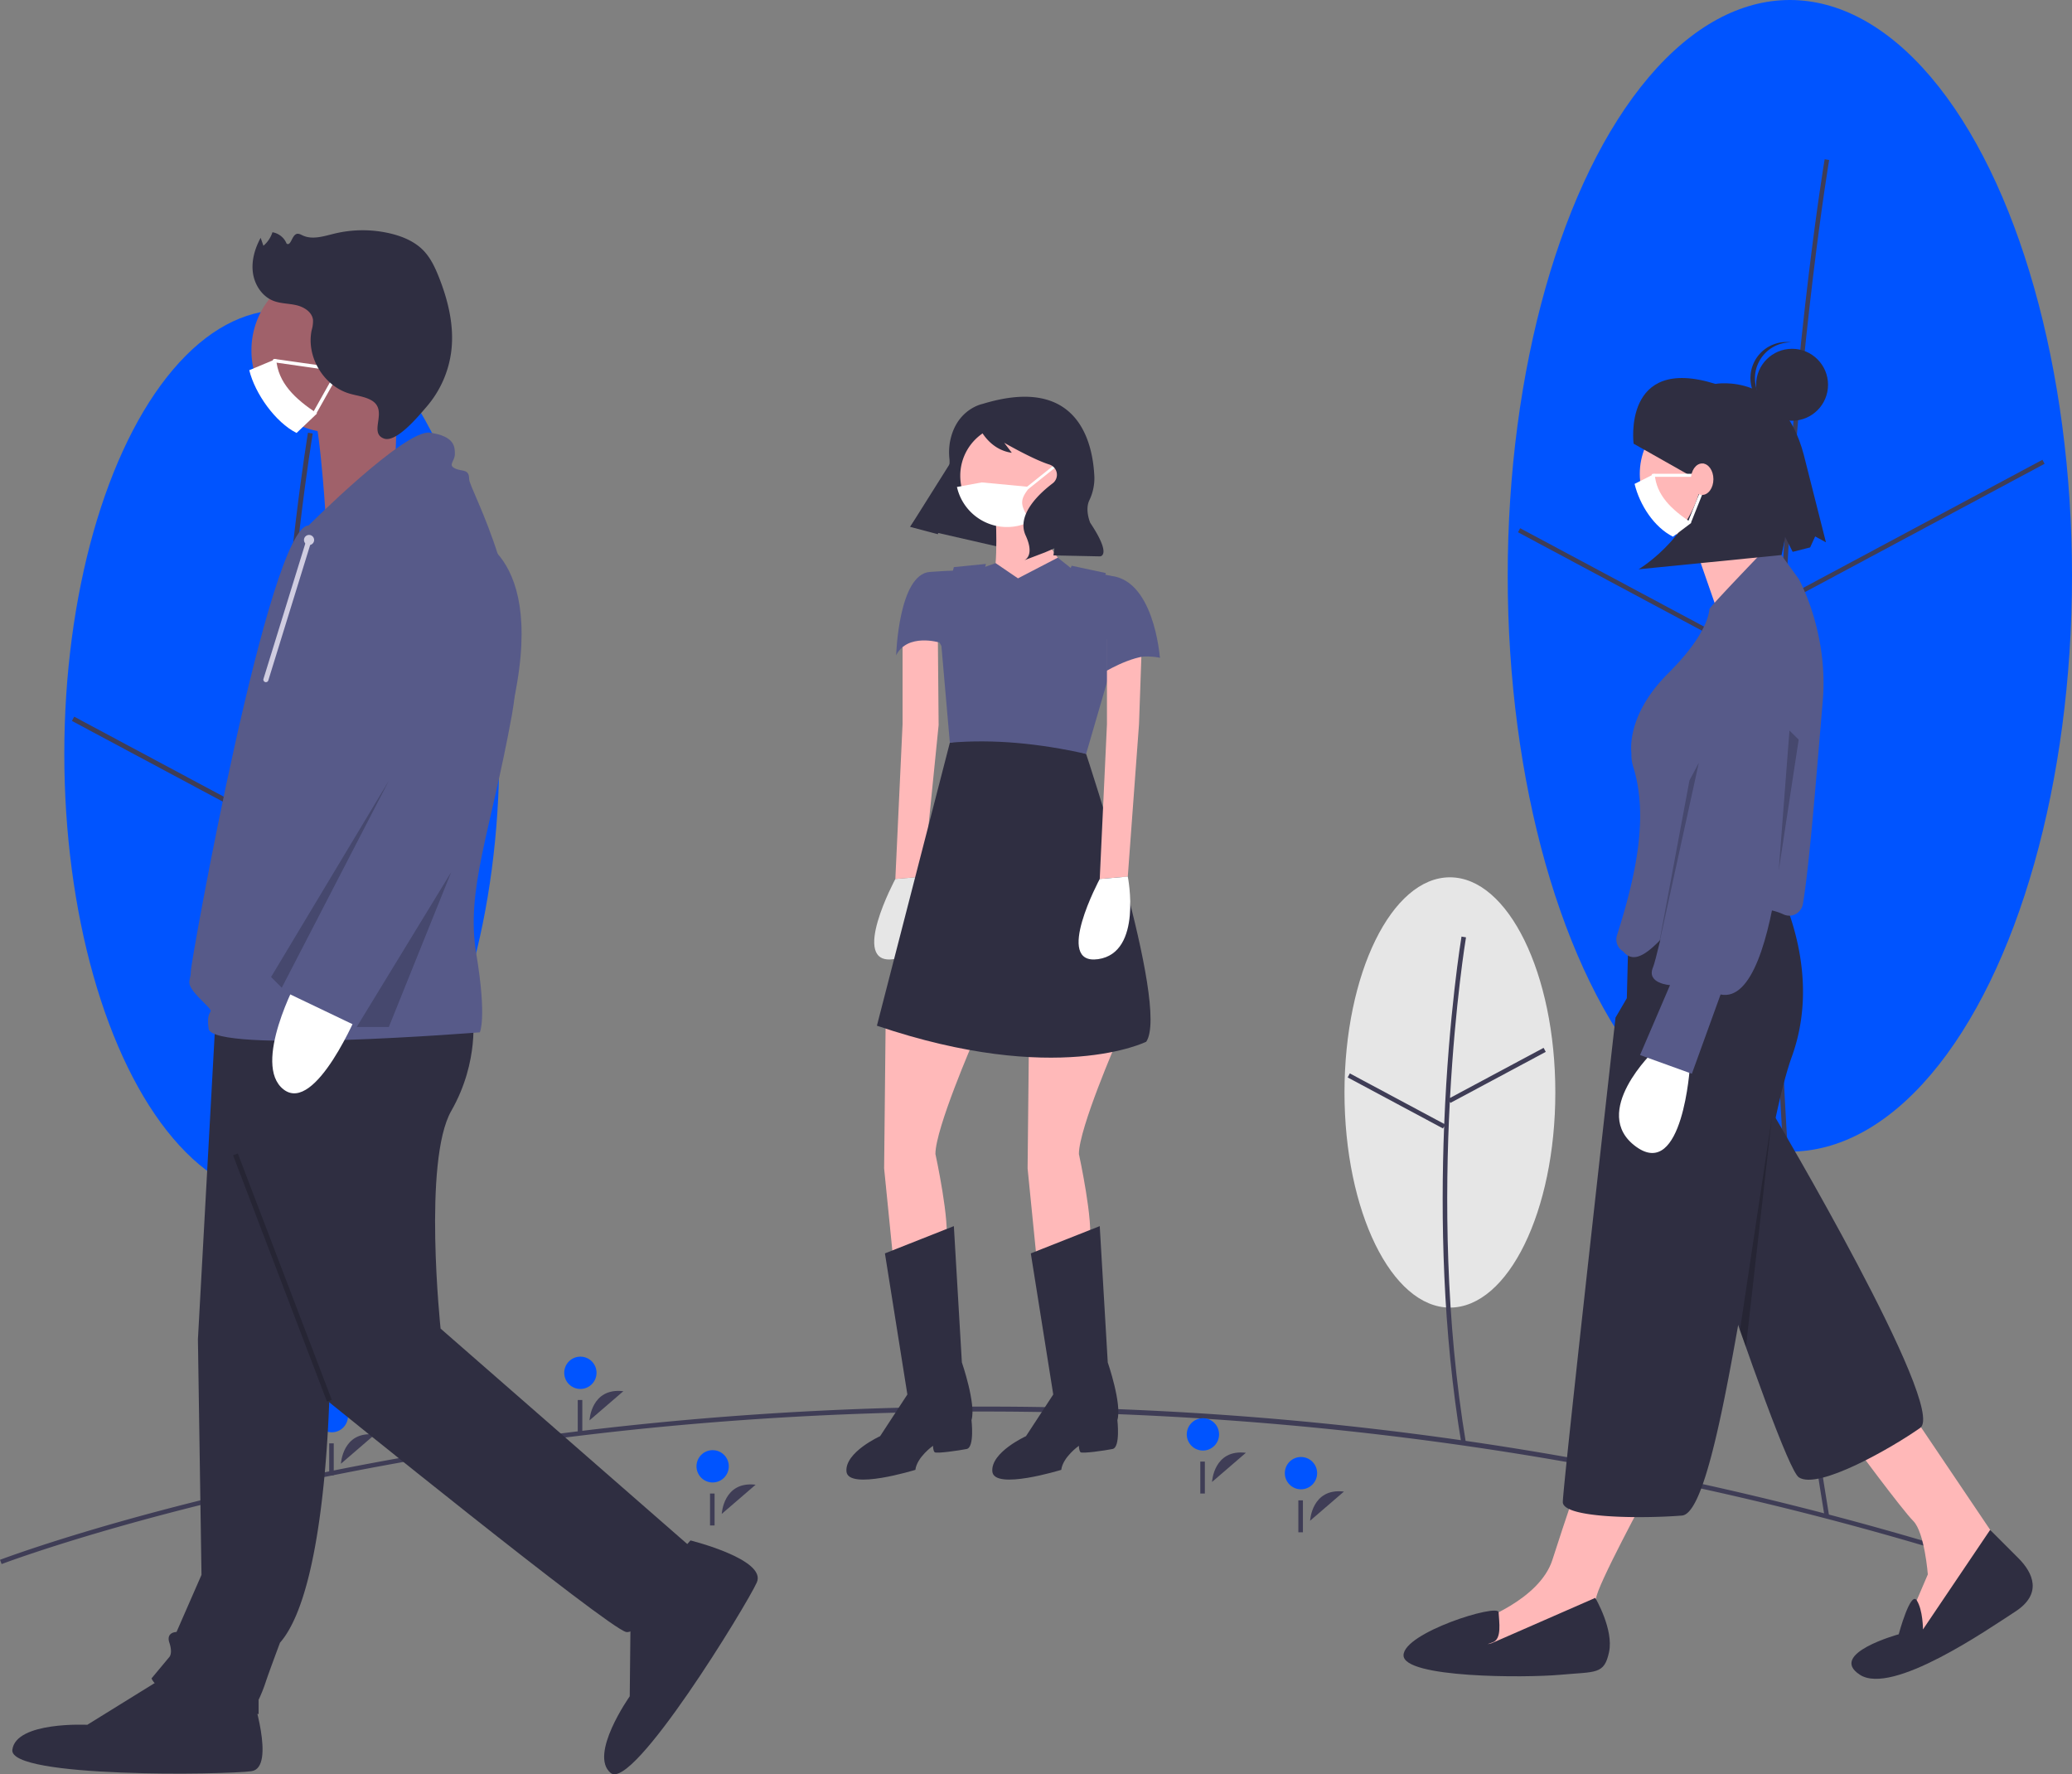 <svg id="a2995fdc-ba4a-4390-a70c-27b90cf54d89" data-name="Layer 1" xmlns="http://www.w3.org/2000/svg" width="908.623" height="777.899" viewBox="0 0 908.623 777.899"><rect x="0" y="0" width="908.623" height="777.899" fill="#808080" stroke="none"/><title>social_distancing</title><ellipse cx="123.571" cy="330.548" rx="95.372" ry="194.598" fill="#0054ff"/><path d="M268.384,393.617c4.757-84.707,14.343-141.924,14.439-142.492l-2.08-.352c-.096.569-9.699,57.877-14.464,142.694-4.397,78.281-5.458,196.685,14.463,316.214l2.081-.346C262.936,590.007,263.994,471.783,268.384,393.617Z" transform="translate(-145.688 -61.05)" fill="#3f3d56"/><rect x="262.979" y="375.086" width="97.806" height="2.11" transform="translate(-286.276 130.636) rotate(-28.157)" fill="#3f3d56"/><rect x="219.801" y="350.358" width="2.11" height="97.806" transform="translate(-381.062 344.646) rotate(-61.858)" fill="#3f3d56"/><ellipse cx="784.894" cy="252.458" rx="123.73" ry="252.458" fill="#0054ff"/><path d="M929.079,316.095C935.252,206.184,947.69,131.943,947.815,131.206l-1.972-.334c-.125.738-12.579,75.065-18.759,185.08-5.705,101.538-7.081,255.118,18.759,410.153l1.973-.328C922.008,570.933,923.382,417.524,929.079,316.095Z" transform="translate(-145.688 -61.05)" fill="#3f3d56"/><rect x="922.434" y="292.455" width="126.887" height="2" transform="translate(-167.495 438.905) rotate(-28.157)" fill="#3f3d56"/><rect x="866.787" y="260.007" width="2" height="126.887" transform="translate(27.591 875.045) rotate(-61.858)" fill="#3f3d56"/><ellipse cx="635.82" cy="478.968" rx="46.229" ry="94.325" fill="#e6e6e6"/><path d="M781.468,544.082l.274.512,41.798-22.372-.943-1.764-41.041,21.967c2.271-41.801,6.916-69.863,7.01-70.415l-1.972-.334c-.102.603-5.621,33.927-7.58,82.145l-41.393-22.156-.943,1.764,41.798,22.372.499-.933c-1.567,39.797-.689,89.56,7.62,139.41l1.973-.328C779.506,639.598,779.307,585.347,781.468,544.082Z" transform="translate(-145.688 -61.05)" fill="#3f3d56"/><path d="M1015.746,746.816c-246.232-77.947-469.509-73.795-613.455-56.585C246.344,708.876,147.387,746.42,146.406,746.796l-.718-1.867c.984-.378,100.173-38.011,256.365-56.685a1486.92,1486.92,0,0,1,276.89-7.083,1444.325,1444.325,0,0,1,337.405,63.748Z" transform="translate(-145.688 -61.05)" fill="#3f3d56"/><path d="M462.2,724.787s.691-14.47,14.847-12.788" transform="translate(-145.688 -61.05)" fill="#3f3d56"/><circle cx="312.512" cy="642.881" r="7.085" fill="#0054ff"/><rect x="311.359" y="654.813" width="2" height="14" fill="#3f3d56"/><path d="M720.2,727.787s.691-14.47,14.847-12.788" transform="translate(-145.688 -61.05)" fill="#3f3d56"/><circle cx="570.512" cy="645.881" r="7.085" fill="#0054ff"/><rect x="569.359" y="657.813" width="2" height="14" fill="#3f3d56"/><path d="M295.2,702.787s.691-14.47,14.847-12.788" transform="translate(-145.688 -61.05)" fill="#3f3d56"/><circle cx="145.512" cy="620.881" r="7.085" fill="#0054ff"/><rect x="144.359" y="632.813" width="2" height="14" fill="#3f3d56"/><path d="M404.2,683.787s.691-14.47,14.847-12.788" transform="translate(-145.688 -61.05)" fill="#3f3d56"/><circle cx="254.512" cy="601.881" r="7.085" fill="#0054ff"/><rect x="253.359" y="613.813" width="2" height="14" fill="#3f3d56"/><path d="M677.2,710.787s.691-14.47,14.847-12.788" transform="translate(-145.688 -61.05)" fill="#3f3d56"/><circle cx="527.512" cy="628.881" r="7.085" fill="#0054ff"/><rect x="526.359" y="640.813" width="2" height="14" fill="#3f3d56"/><path d="M984.702,681.78l41.158,61.028L987.541,781.127l-4.967-9.935,8.516-19.87s-1.419-18.45-6.387-23.418-26.966-34.772-26.966-34.772Z" transform="translate(-145.688 -61.05)" fill="#ffb8b8"/><path d="M932.19,484.504s7.804,12.352-8.517,65.574c0,0,76.13,128.488,64.066,137.003s-44.709,27.361-53.224,21.684S864.066,510.76,864.066,510.76Z" transform="translate(-145.688 -61.05)" fill="#2f2e41"/><path d="M1018.409,731.808l12.418,12.418c6.387,6.387,10.644,15.612-1.419,23.418S975.477,804.545,961.284,795.32s17.031-17.741,17.031-17.741,5.163-19.143,7.904-14.894,2.741,12.765,2.741,12.765Z" transform="translate(-145.688 -61.05)" fill="#2f2e41"/><path d="M868.324,715.132s-22.708,41.868-22.708,46.835,1.419,19.16,1.419,19.16l-43.287,10.644-14.902-7.096,4.967-12.773s26.966-9.225,32.643-26.966,12.064-36.191,12.064-36.191Z" transform="translate(-145.688 -61.05)" fill="#ffb8b8"/><circle cx="748.891" cy="207.727" r="29.804" fill="#ffb8b8"/><path d="M886.774,294.324l14.229,40.885L932.19,321.29S910.901,288.647,910.901,284.389Z" transform="translate(-145.688 -61.05)" fill="#ffb8b8"/><path d="M882.516,439.797h37.61s26.966,41.158,11.354,84.445c-2.391,6.629-4.764,15.914-7.133,26.892-5.448,25.247-10.871,59.446-16.43,90.872-7.807,44.142-15.88,82.813-24.656,83.515-17.741,1.419-52.239,1.182-52.239-5.914s23.108-212.396,23.108-212.396l4.967-8.515.939-37.092A22.373,22.373,0,0,1,882.516,439.797Z" transform="translate(-145.688 -61.05)" fill="#2f2e41"/><path d="M845.261,761.613s8.161,13.838,6.032,23.772-5.677,8.516-21.289,9.935S761.17,796.739,761.17,786.804s41.518-22.837,41.693-18.869,1.594,11.773-2.663,13.192-.355.355-.355.355Z" transform="translate(-145.688 -61.05)" fill="#2f2e41"/><path d="M886.78,528.37s-3.087,50.409-23.676,35.402,8.024-42.115,8.024-42.115Z" transform="translate(-145.688 -61.05)" fill="#fff"/><path d="M927.872,461.981a5.977,5.977,0,0,0,6.119-.724,6.269,6.269,0,0,0,2.321-3.954c2.977-17.161,6.601-64.734,8.688-88.791,2.619-30.186-10.465-53.566-10.574-53.708l-7.71-10.602a6.052,6.052,0,0,0-7.248-2.034S895.397,327.142,895.308,328.106c-.378,4.141-3.243,13.317-18.175,28.249-16.339,16.339-16.43,30.599-16.068,34.58q.036.393.036.785A17.505,17.505,0,0,0,861.821,397c6.844,21.576,1.484,47.406-7.122,74.369a6.081,6.081,0,0,0,2.451,6.599c2.513,1.71-.501-.827.396.271,5.931,7.268,14.467-2.862,24.231-13.915,3.401-3.85,7.256-8.214,11.8-12.758,6.247-6.247,18.182,8.008,23.732,8.008A25.77,25.77,0,0,1,927.872,461.981Z" transform="translate(-145.688 -61.05)" fill="#575a89"/><path d="M931.182,325.811s15.588,13.146,6.732,30.196-7.679,29.624-7.679,29.624-2.358,117.125-30.03,111.434l-12.588,34.752-22.734-8.205,13.146-30.653s-10.529-.655-7.452-7.829c2.161-5.039,13.803-59.719,20.542-91.822,2.856-13.604,4.831-23.154,4.831-23.154S904.906,322.264,931.182,325.811Z" transform="translate(-145.688 -61.05)" fill="#575a89"/><polygon points="788.763 324.281 779.998 381.79 784.727 320.297 788.763 324.281" opacity="0.2"/><path d="M862.062,255.572s-5.011-38.995,35.873-26.208c0,0,29.199-5.358,38.775,31.166l9.696,38.286-4.725-2.572-2.203,4.815-7.657,1.939-3.277-6.504-1.585,7.898-62.717,6.252s28.09-16.612,28.535-46.385l-5.35,5.654Z" transform="translate(-145.688 -61.05)" fill="#2f2e41"/><polygon points="763.014 583.199 776.999 490.013 765.625 590.611 763.014 583.199" opacity="0.2"/><circle cx="785.869" cy="168.696" r="15.77" fill="#2f2e41"/><path d="M915.308,225.885a15.758,15.758,0,0,1,15.763-14.739c-.326-.041-.648-.092-.98-.113a15.77,15.77,0,1,0-2.024,31.475c.332.021.659.013.987.014A15.758,15.758,0,0,1,915.308,225.885Z" transform="translate(-145.688 -61.05)" fill="#2f2e41"/><polygon points="740.865 342.202 726.99 416.567 744.974 334.43 740.865 342.202" opacity="0.2"/><path d="M887.419,290.256l-8.087,6.097c-8.329-4.191-14.575-13.888-16.845-23.144l8.812-4.446C871.991,278.203,878.692,284.479,887.419,290.256Z" transform="translate(-145.688 -61.05)" fill="#fff"/><path d="M890.777,270.106H870.627a.672.672,0,0,1,0-1.343h20.15a.672.672,0,0,1,0,1.343Z" transform="translate(-145.688 -61.05)" fill="#fff"/><path d="M886.747,290.256a.671.671,0,0,1-.623-.921l5.373-13.433a.671.671,0,1,1,1.246.498l-5.373,13.433A.671.671,0,0,1,886.747,290.256Z" transform="translate(-145.688 -61.05)" fill="#fff"/><ellipse cx="746.444" cy="210.093" rx="4.928" ry="6.899" fill="#ffb8b8"/><polygon points="399.191 230.876 451.677 242.887 473.853 201.062 428.974 183.54 399.191 230.876" fill="#2f2e41"/><path d="M572.765,517.077s-16.872,38.664-16.872,49.912c0,0,6.678,30.58,4.569,39.015L553.082,621.821l-15.466-6.327-4.218-42.179.703-67.486Z" transform="translate(-145.688 -61.05)" fill="#ffb9b9"/><path d="M582.256,285.796s1.406,23.198-1.406,30.228,10.545,20.386,10.545,20.386L612.484,308.995s-14.06-14.06-10.545-29.525Z" transform="translate(-145.688 -61.05)" fill="#ffb9b9"/><path d="M538.319,446.427s-20.386,37.961-.703,35.149S550.622,445.373,550.622,445.373" transform="translate(-145.688 -61.05)" fill="#e6e6e6"/><polyline points="404.933 384.323 411.611 317.891 411.26 277.47 395.794 280.281 395.794 317.539 392.631 385.377" fill="#ffb9b9"/><path d="M533.75,610.574,563.978,598.623l3.515,59.753S573.82,676.654,571.711,683.684c0,0,1.406,11.951-2.109,12.654s-13.357,2.109-14.06,1.406-.703-2.812-.703-2.812-7.03,4.921-7.733,10.545c0,0-29.525,9.139-30.228.703s14.763-15.466,14.763-15.466l11.951-18.278Z" transform="translate(-145.688 -61.05)" fill="#2f2e41"/><path d="M635.682,517.077s-16.872,38.664-16.872,49.912c0,0,6.678,30.58,4.569,39.015l-7.381,15.817-15.466-6.327-4.218-42.179.703-67.486Z" transform="translate(-145.688 -61.05)" fill="#ffb9b9"/><path d="M597.721,610.574,627.95,598.623l3.515,59.753s6.327,18.278,4.218,25.307c0,0,1.406,11.951-2.109,12.654s-13.357,2.109-14.06,1.406-.703-2.812-.703-2.812-7.03,4.921-7.733,10.545c0,0-29.525,9.139-30.228.703s14.763-15.466,14.763-15.466l11.951-18.278Z" transform="translate(-145.688 -61.05)" fill="#2f2e41"/><path d="M611.786,269.631a22.497,22.497,0,0,1-44.446,4.922,21.798,21.798,0,0,1-.551-4.922,22.498,22.498,0,0,1,44.997,0Z" transform="translate(-145.688 -61.05)" fill="#ffb9b9"/><path d="M592.097,314.618l17.457-9.065,7.851,6.253s18.981-.703,26.01,7.733S654.311,349.416,654.311,349.416s-23.198-4.921-20.386,14.763L629.707,352.931l-3.866,9.49-47.1,16.169L557.651,342.738s-14.06-4.218-18.98,5.624c0,0,1.054-35.501,14.763-36.555,9.219-.709,16.169-.703,16.169-.703l7.733-1.406,4.952-1.757Z" transform="translate(-145.688 -61.05)" fill="#575a89"/><path d="M621.974,391.595s36.907,110.72,26.362,126.185c0,0-39.367,19.683-118.101-7.03l31.986-124.076Q591.692,380.647,621.974,391.595Z" transform="translate(-145.688 -61.05)" fill="#2f2e41"/><path d="M621.974,391.595l10.387-35.694c-12.46-13.55-1.706-43.598-1.706-43.598l-15.034-3.222s-15.088,40.686-30.553,35.765-7.03-36.555-7.03-36.555l-14.06,1.406-6.327,24.604,4.569,52.372C581.277,385.04,601.264,386.942,621.974,391.595Z" transform="translate(-145.688 -61.05)" fill="#575a89"/><polyline points="494.563 384.323 499.484 317.539 500.89 277.47 485.425 280.281 485.425 317.539 482.261 385.377" fill="#ffb9b9"/><path d="M627.95,446.427s-20.386,37.961-.703,35.149S640.252,445.373,640.252,445.373" transform="translate(-145.688 -61.05)" fill="#fff"/><path d="M654.311,349.416s-2.499-36.102-23.393-35.977v41.75S646.579,345.901,654.311,349.416Z" transform="translate(-145.688 -61.05)" fill="#575a89"/><path d="M596.481,275.436a.574.574,0,0,1-.359-1.022l11.473-9.178a.574.574,0,1,1,.717.896l-11.473,9.178A.574.574,0,0,1,596.481,275.436Z" transform="translate(-145.688 -61.05)" fill="#fff"/><path d="M597.349,289.204c-.252.31-.505.62-.769.906a22.498,22.498,0,0,1-31.241-15.557l10.871-2,21.138,2C592.508,280.45,593.093,282.492,597.349,289.204Z" transform="translate(-145.688 -61.05)" fill="#fff"/><path d="M576.584,238.141s-11.627,2.187-14.316,16.688a26.621,26.621,0,0,0-.228,7.404c.268,2.791-.121,8.687-6.182,15.629a151.968,151.968,0,0,0-11.035,14.172h0l12.149,3.234L562.401,275.14a102.97,102.97,0,0,1,12.032-27.655l.112-.179s4.035,10.782,14.85,12.26l-3.335-4.39s12.643,7.309,19.806,9.541a4.706,4.706,0,0,1,1.519,8.184q-.076.06-.155.12c-5.269,4.002-16.017,13.55-11.77,22.787s-.706,10.921-.706,10.921l9.131-3.474,4.179-1.79-.422,3.09,20.402.427s5.513-.033-4.28-14.75c0,0-2.363-5.518-.423-9.734a22.393,22.393,0,0,0,2.261-10.261C624.986,255.401,618.736,225.216,576.584,238.141Z" transform="translate(-145.688 -61.05)" fill="#2f2e41"/><path d="M290.384,660.763s0,95.462-21.909,120.501c0,0-4.695,12.52-6.26,17.214a65.799,65.799,0,0,1-3.13,7.825v6.26s-42.254-4.695-46.948-15.649l7.825-9.39s1.565-1.565,0-6.26,3.13-4.695,3.13-4.695l10.955-25.039L232.481,648.244,240.306,505.833l67.293-3.13Z" transform="translate(-145.688 -61.05)" fill="#2f2e41"/><path d="M255.955,803.174s10.955,32.864,0,34.429-106.417,3.13-104.852-9.39,32.864-10.955,32.864-10.955l32.864-20.344Z" transform="translate(-145.688 -61.05)" fill="#2f2e41"/><path d="M352.982,505.833s3.13,20.344-9.39,42.254-4.695,95.462-4.695,95.462l111.111,97.027s-21.909,37.559-29.734,35.994S288.819,674.848,288.819,674.848L240.306,512.093Z" transform="translate(-145.688 -61.05)" fill="#2f2e41"/><path d="M448.482,736.429s33.622,8.341,29.08,18.431-54.326,91.558-64.063,83.534,8.341-33.622,8.341-33.622l.41-38.649Z" transform="translate(-145.688 -61.05)" fill="#2f2e41"/><path d="M327.943,214.755a35.792,35.792,0,0,1-8.024,22.637,35.904,35.904,0,0,1-34.934,12.671,34.923,34.923,0,0,1-9.249-3.183,35.971,35.971,0,0,1-18.737-23.518,35.453,35.453,0,0,1-1.046-8.606,35.995,35.995,0,1,1,71.989,0Z" transform="translate(-145.688 -61.05)" fill="#a0616a"/><path d="M320.27,227.453l-1.592,46.317-30.286,11.966s-2.97-47.426-7.163-50.055S320.27,227.453,320.27,227.453Z" transform="translate(-145.688 -61.05)" fill="#a0616a"/><path d="M280.995,291.435s42.254-42.254,53.208-40.689,10.955,6.26,10.955,9.39-3.13,4.695,0,6.26,6.26,0,6.26,4.695,28.169,51.643,18.779,103.287-20.344,76.683-15.649,104.852,1.565,34.429,1.565,34.429S238.741,523.048,237.176,512.093s4.695-4.695-3.13-12.52-4.695-7.825-4.695-12.52S263.78,291.435,280.995,291.435Z" transform="translate(-145.688 -61.05)" fill="#575a89"/><path d="M302.904,504.268S284.125,549.652,270.04,538.697s6.26-48.513,6.26-48.513Z" transform="translate(-145.688 -61.05)" fill="#fff"/><path d="M348.287,294.565s36.769,4.209,23.079,71.745S304.469,512.093,304.469,512.093l-35.994-17.214,46.948-92.332L304.469,344.643S298.209,289.87,348.287,294.565Z" transform="translate(-145.688 -61.05)" fill="#575a89"/><polygon points="170.518 342.279 118.874 428.351 123.569 433.046 170.518 342.279" opacity="0.2"/><polygon points="197.853 382.389 156.433 450.26 170.518 450.26 197.853 382.389" opacity="0.2"/><rect x="268.415" y="563.384" width="2.227" height="115.562" transform="translate(-349.352 75.78) rotate(-20.877)" opacity="0.2"/><circle cx="135.528" cy="236.751" r="2.226" fill="#d0cde1"/><line x1="135.528" y1="236.751" x2="116.605" y2="297.973" fill="none"/><path d="M262.293,360.136a1.113,1.113,0,0,0,1.063-.785l18.923-61.221a1.113,1.113,0,1,0-2.126-.658L261.23,358.695a1.114,1.114,0,0,0,1.063,1.441Z" transform="translate(-145.688 -61.05)" fill="#d0cde1"/><path d="M284.731,242.323l-8.995,8.557c-9.264-4.662-18.212-17.223-20.737-27.518l11.802-4.946C267.572,228.916,275.025,235.897,284.731,242.323Z" transform="translate(-145.688 -61.05)" fill="#fff"/><path d="M286.974,222.899a.746.746,0,0,1-.107-.007l-20.919-2.988a.747.747,0,1,1,.21-1.48l20.919,2.988a.747.747,0,0,1-.104,1.487Z" transform="translate(-145.688 -61.05)" fill="#fff"/><path d="M283.984,242.323a.746.746,0,0,1-.651-1.113l6.931-12.339a.747.747,0,1,1,1.302.733l-6.931,12.339A.745.745,0,0,1,283.984,242.323Z" transform="translate(-145.688 -61.05)" fill="#fff"/><path d="M308.241,236.381c-2.914-1.541-6.299-1.858-9.453-2.816-11.284-3.426-18.843-16.182-16.43-27.725a14.147,14.147,0,0,0,.593-4.569c-.422-3.419-3.92-5.625-7.274-6.408s-6.923-.67-10.13-1.929c-4.95-1.945-8.239-7.032-8.951-12.303s.851-10.646,3.395-15.317l1.212,3.487a12.933,12.933,0,0,0,3.959-5.921,8.156,8.156,0,0,1,6.215,4.997c1.945,1.147,2.225-3.563,4.373-4.258.9-.291,1.825.262,2.681.661,4.329,2.019,9.358.293,14.002-.826a52.709,52.709,0,0,1,24.468-.029c5.345,1.275,10.636,3.495,14.461,7.44,3.141,3.24,5.098,7.43,6.765,11.624,4.102,10.324,6.812,21.495,5.458,32.522a46.034,46.034,0,0,1-10.848,24.39C329.638,242.97,319.532,255.42,313.991,253.297,307.029,250.63,316.444,240.719,308.241,236.381Z" transform="translate(-145.688 -61.05)" fill="#2f2e41"/></svg>